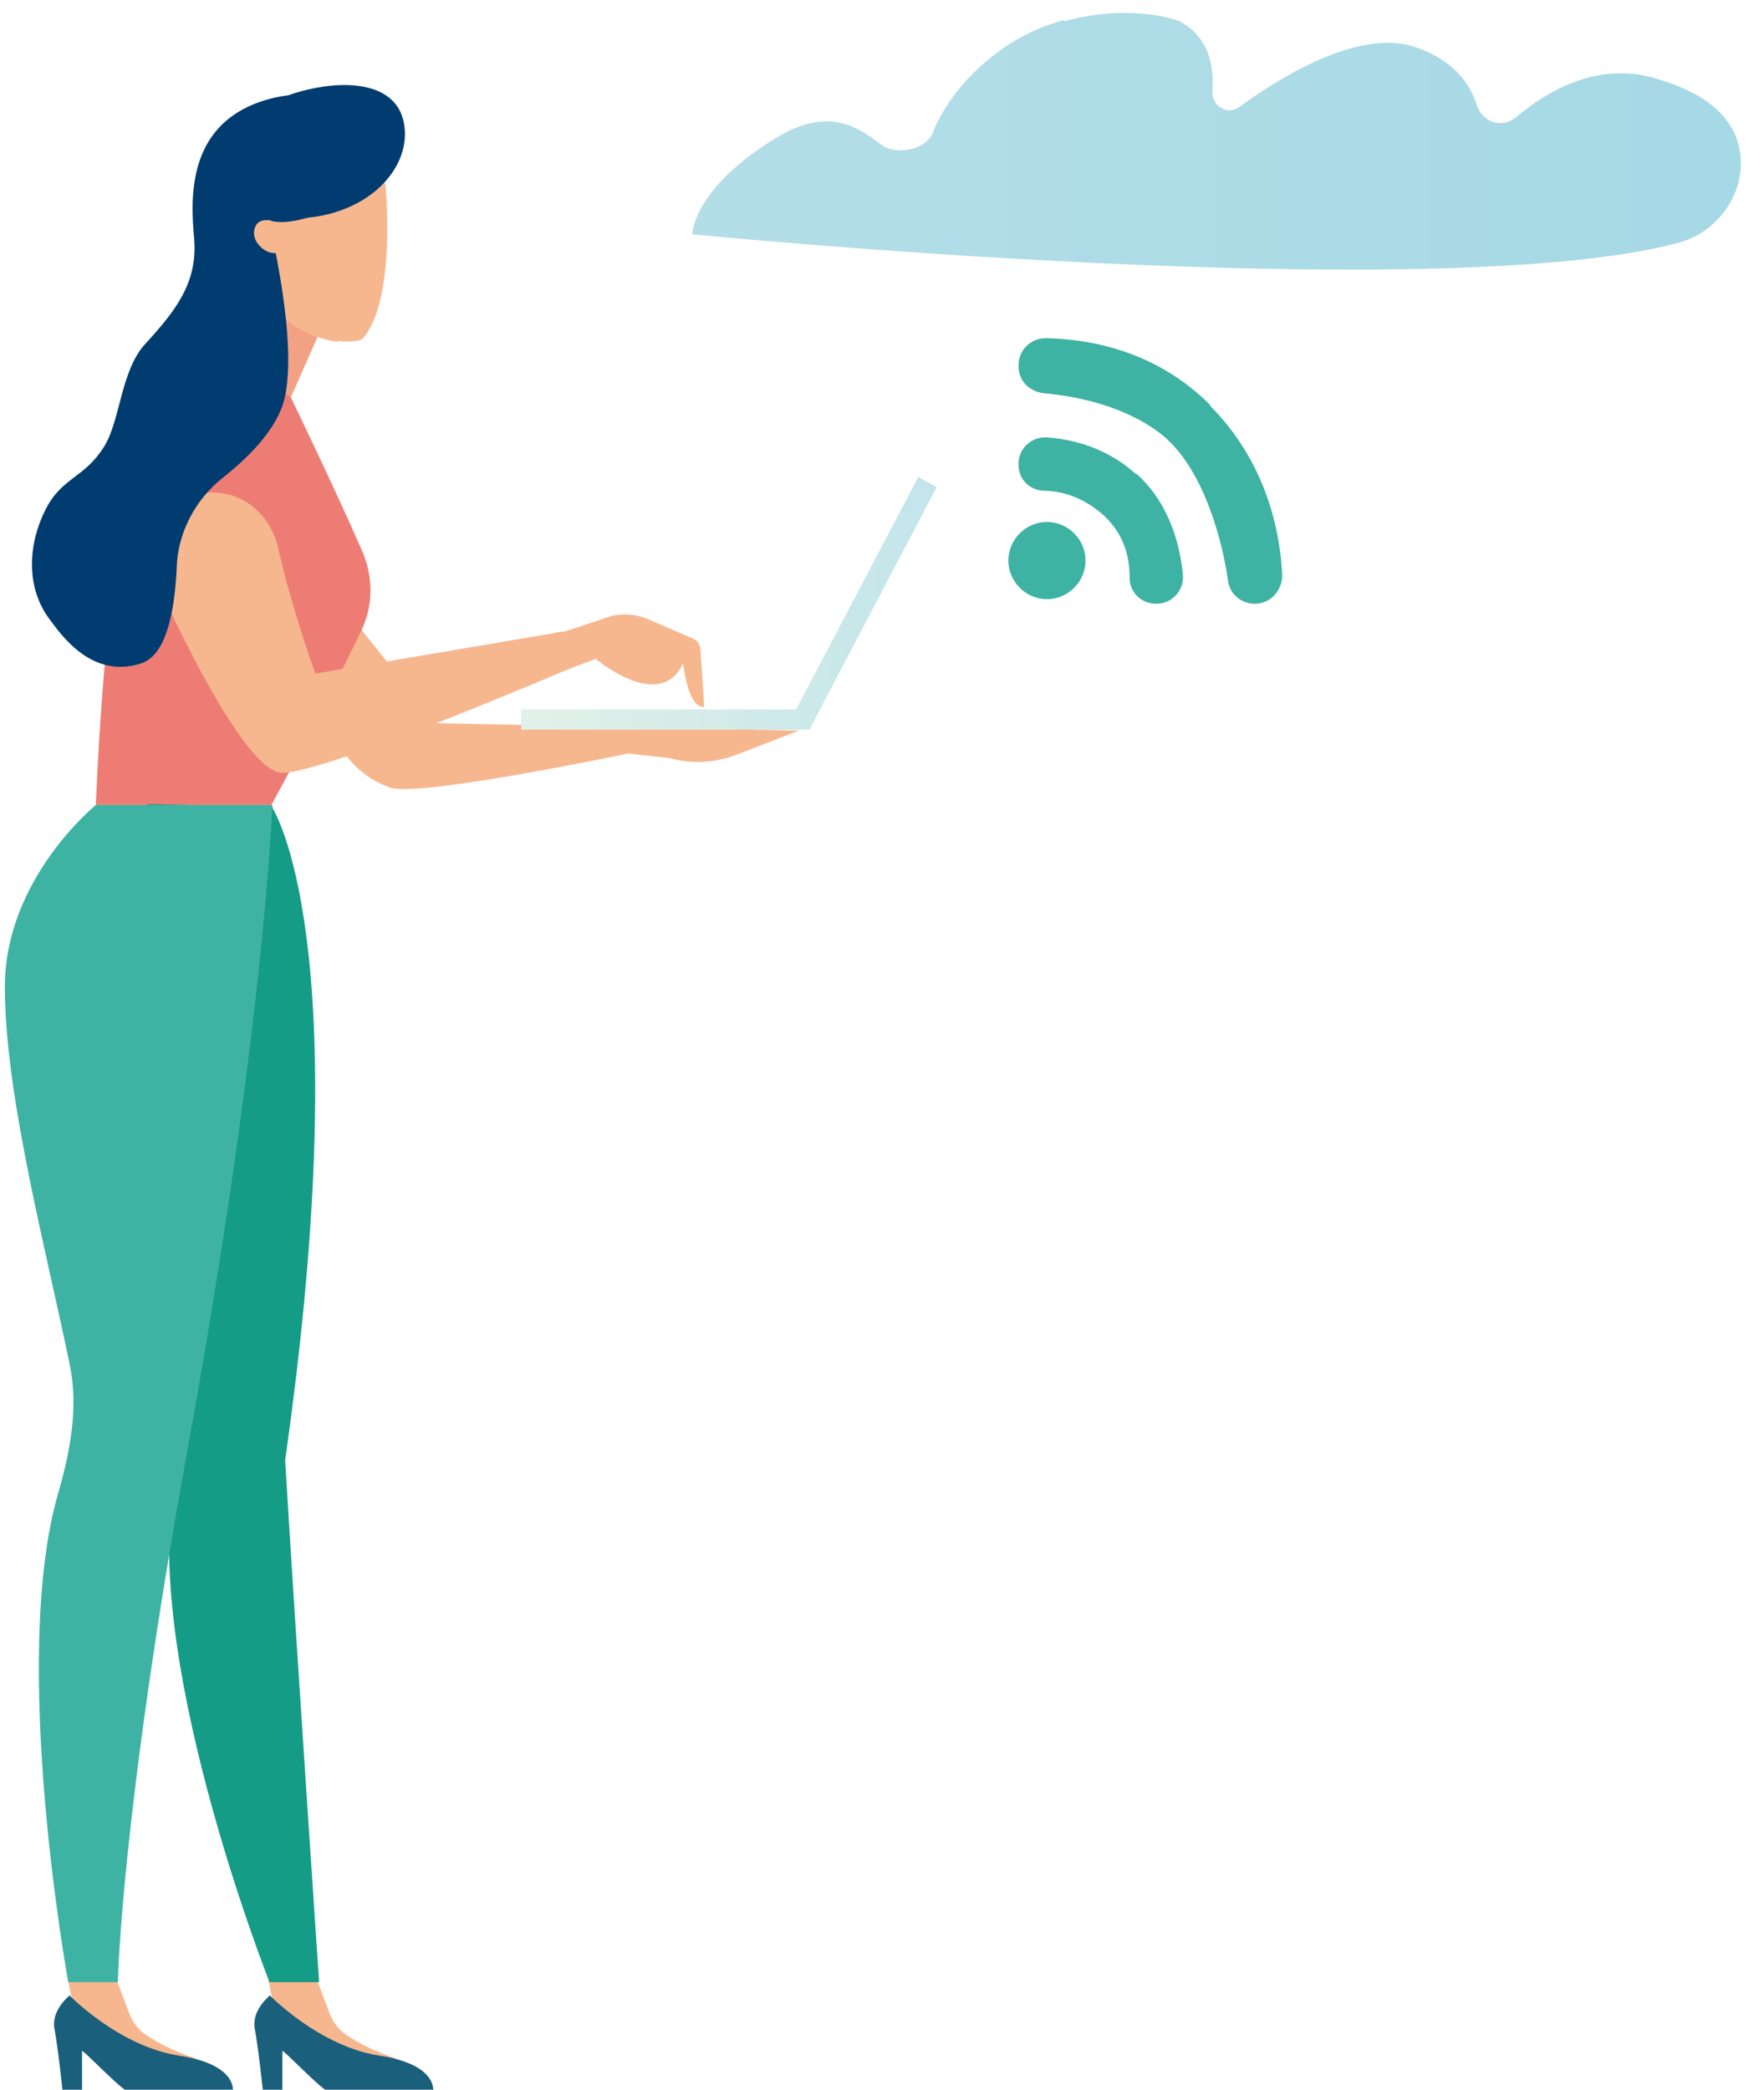 <?xml version="1.0" encoding="UTF-8"?>
<svg xmlns="http://www.w3.org/2000/svg" width="67.7mm" height="80.2mm" version="1.1" xmlns:xlink="http://www.w3.org/1999/xlink" viewBox="0 0 191.9 227.4">
  <defs>
    <style>
      .cls-1 {
        fill: #f7b78e;
      }

      .cls-2 {
        fill: url(#Nepojmenovaný_přechod_6);
      }

      .cls-3 {
        fill: #1a5f7b;
      }

      .cls-4 {
        fill: #ed7d74;
      }

      .cls-5 {
        fill: none;
      }

      .cls-6 {
        fill: url(#Nepojmenovaný_přechod_2);
      }

      .cls-7 {
        fill: #003c70;
      }

      .cls-8 {
        fill: #f3a184;
      }

      .cls-9 {
        fill: #3eb3a3;
      }

      .cls-10 {
        fill: #159c87;
      }

      .cls-11 {
        clip-path: url(#clippath);
      }
    </style>
    <clipPath id="clippath">
      <polygon class="cls-5" points="86.6 77.2 56.7 77.2 56.7 79.5 88 79.5 101.9 53 99.9 51.9 86.6 77.2"/>
    </clipPath>
    <linearGradient id="Nepojmenovaný_přechod_2" data-name="Nepojmenovaný přechod 2" x1="-185.8" y1="558.2" x2="-183.1" y2="558.2" gradientTransform="translate(3180.8 9450.4) scale(16.8 -16.8)" gradientUnits="userSpaceOnUse">
      <stop offset="0" stop-color="#e1f0e8"/>
      <stop offset="1" stop-color="#c0e4eb"/>
    </linearGradient>
    <linearGradient id="Nepojmenovaný_přechod_6" data-name="Nepojmenovaný přechod 6" x1="75.3" y1="15.2" x2="189.4" y2="15.2" gradientUnits="userSpaceOnUse">
      <stop offset="0" stop-color="#b4dee7"/>
      <stop offset="1" stop-color="#a5d9e5"/>
    </linearGradient>
  </defs>
  <!-- Generator: Adobe Illustrator 28.7.1, SVG Export Plug-In . SVG Version: 1.2.0 Build 142)  -->
  <g>
    <g id="Vrstva_1">
      <polygon class="cls-8" points="34.6 36.5 30.8 45.1 24.5 39.5 28.9 27 34.6 36.5"/>
      <path class="cls-1" d="M36.8,37.1c1,.1,2,.1,2.6-.2,3.8-4.3,2.5-16.9,2.5-16.9l-4.4-3.8-6.8,3.2-1.8,6.9c-.5,2.3.2,6.3,1.7,8.1,1.7,1.5,3.9,2.5,6.1,2.8"/>
      <path class="cls-1" d="M37.8,82.4s1.5,2.2,4.6,3.3c3.1,1.1,25.9-3.7,25.9-3.7l4.6.5c2.4.7,4.9.5,7.3-.4l6.7-2.6-39.4-.8-15.1-18.7,5.4,22.5Z"/>
      <path class="cls-4" d="M24.5,39.5s-9.1,11.7-11.2,19.3c-2.1,7.7-2.9,28.8-2.9,28.8h19.1s5.5-10,9.8-19c1.3-2.7,1.3-5.8.1-8.6-3.1-7.1-7.8-16.8-7.8-16.8l-7.1-3.7Z"/>
      <path class="cls-1" d="M34.3,215l1.5,4c.4,1.1,1.1,2,2.1,2.6,1.1.7,2.7,1.6,5.2,2.4-3,2.6-7.9-.1-10.7-2-1.3-.9-2.3-2.3-2.7-3.9l-.6-3h5.2Z"/>
      <path class="cls-3" d="M29.4,217.1s-2.1,1.6-1.7,3.7c.4,2.1.9,6.9.9,6.9h2.1v-4.5c0-.3,4.5,4.5,5.2,4.5h11.2s.7-3-5.8-4c-6.6-1-12-6.6-12-6.6"/>
      <path class="cls-1" d="M12.5,215l1.5,4c.4,1.1,1.1,2,2.1,2.6,1.1.7,2.7,1.6,5.2,2.4-3,2.6-7.9-.1-10.7-2-1.3-.9-2.3-2.3-2.7-3.9l-.6-3h5.2Z"/>
      <path class="cls-3" d="M7.6,217.1s-2.1,1.6-1.7,3.7c.4,2.1.9,6.9.9,6.9h2.1v-4.5c0-.3,4.5,4.5,5.2,4.5h11.2s.7-3-5.8-4c-6.6-1-12-6.6-12-6.6"/>
      <path class="cls-10" d="M29.6,87.9s9.5,14.2,1.4,71c1.3,21.5,3.7,56.8,3.7,56.8h-5.4s-14.9-37.6-9.9-56.4c1.2-18.6-3.4-71.8-3.4-71.8l13.7.3Z"/>
      <path class="cls-9" d="M10.4,87.6S.5,95.6.5,107.4s4.5,28.6,7.1,41.3c.9,4.6,0,9.3-1.3,13.8-5.3,18.3,1.1,53.2,1.1,53.2h5.4s.3-17.9,7.6-58.1c8.4-46.1,9.2-70,9.2-70H10.4Z"/>
      <g class="cls-11">
        <rect class="cls-6" x="56.7" y="51.9" width="45.2" height="27.5"/>
      </g>
      <path class="cls-1" d="M15.9,60.8s10,23.3,14.8,23.3,31.4-11.4,31.4-11.4l-.7-4-27.1,4.6s-2.4-6.4-4.1-13.8c-.7-2.9-2.9-5.3-5.9-5.8-6.4-1.2-8.4,7.1-8.4,7.1"/>
      <path class="cls-7" d="M29.1,23.9s3,1.8,12-4c1.4.4-.8-12.7-12.6-8.9-8.2,2.7-7.8,10.6-7.4,15,.4,4.8-2.1,7.9-5.3,11.4-2.7,2.9-2.7,8.3-4.5,11.2-2.2,3.5-4.6,3.3-6.4,6.9-1.9,3.8-2.1,8.4.4,11.8,1.4,1.9,4.7,6.6,10,4.9,2.9-.9,3.7-6.1,3.9-10.4.1-3.8,2-7.4,5-9.8,2.8-2.2,5.9-5.3,6.7-8.5,1.6-6.3-1.7-19.5-1.7-19.5"/>
      <path class="cls-1" d="M28.1,24.2c.7-.5,1.8-.2,2.5.7.7.8.6,1.9,0,2.4-.7.5-1.8.2-2.5-.7-.7-.8-.6-1.9,0-2.4"/>
      <path class="cls-1" d="M76.2,70.8c0-.6-.3-1.1-.8-1.3l-5.1-2.2c-1.3-.5-2.7-.6-4-.2l-5.1,1.7h-.7s-.5,4.7-.5,4.7c1-.4,1.6-.6,1.6-.6l3.2-1.2s7,5.9,9.5.5c.7,5.3,2.3,4.7,2.3,4.7l-.4-6.2Z"/>
      <path class="cls-7" d="M24.6,19.3c1,3.6,6.2,5.4,11.5,3.9s8.3-5.5,7.9-9.3c-.5-4.9-6.2-5.4-11.5-3.9-5.4,1.5-8.9,5.6-7.9,9.3"/>
      <path class="cls-9" d="M131.7,44.1c-6.1-6.1-13.4-7.2-17.9-7.3-1.7,0-3,1.3-3,3s1.2,2.8,2.8,3c3.5.3,8.9,1.4,12.8,4.5,4.5,3.6,6.6,11.5,7.2,15.9.2,1.5,1.5,2.5,2.9,2.5h0c1.7,0,3-1.4,3-3.1-.2-4.5-1.6-12.2-7.9-18.5"/>
      <path class="cls-9" d="M123.6,51.6c-3.2-2.9-6.9-3.8-9.7-4-1.7-.1-3.1,1.2-3.1,2.9s1.2,2.8,2.7,2.9c1.8,0,4,.6,6,2.2,2.8,2.2,3.4,5,3.4,7.3,0,1.6,1.3,2.8,2.9,2.8h0c1.7,0,3-1.4,2.9-3.1-.3-3.2-1.4-7.7-5-11"/>
      <path class="cls-9" d="M113.9,56.8c-2.3,0-4.2,1.9-4.2,4.2s1.9,4.2,4.2,4.2,4.2-1.9,4.2-4.2-1.9-4.2-4.2-4.2"/>
      <path class="cls-2" d="M115.7,2.2c-7.5,2-12.6,8-14.2,12.2-.7,1.9-4.1,2.6-5.7,1.3-2.8-2.2-6-3.9-11.2-.8-9.3,5.6-9.3,10.6-9.3,10.6,0,0,81,8,107.4.9,5-1.4,8.1-6.9,6.1-11.7-1.1-2.5-3.5-4.7-8.8-6.2-6.2-1.8-11.7,1.4-15.1,4.3-1.5,1.2-3.6.5-4.2-1.3-.7-2.3-2.5-4.9-6.5-6.3-5.9-2.2-14.4,2.8-19.3,6.4-1.3,1-3.1,0-3-1.7.2-2.8-.4-5.9-3.6-7.6,0,0-5-2-12.5,0Z"/>
    </g>
  </g>
</svg>